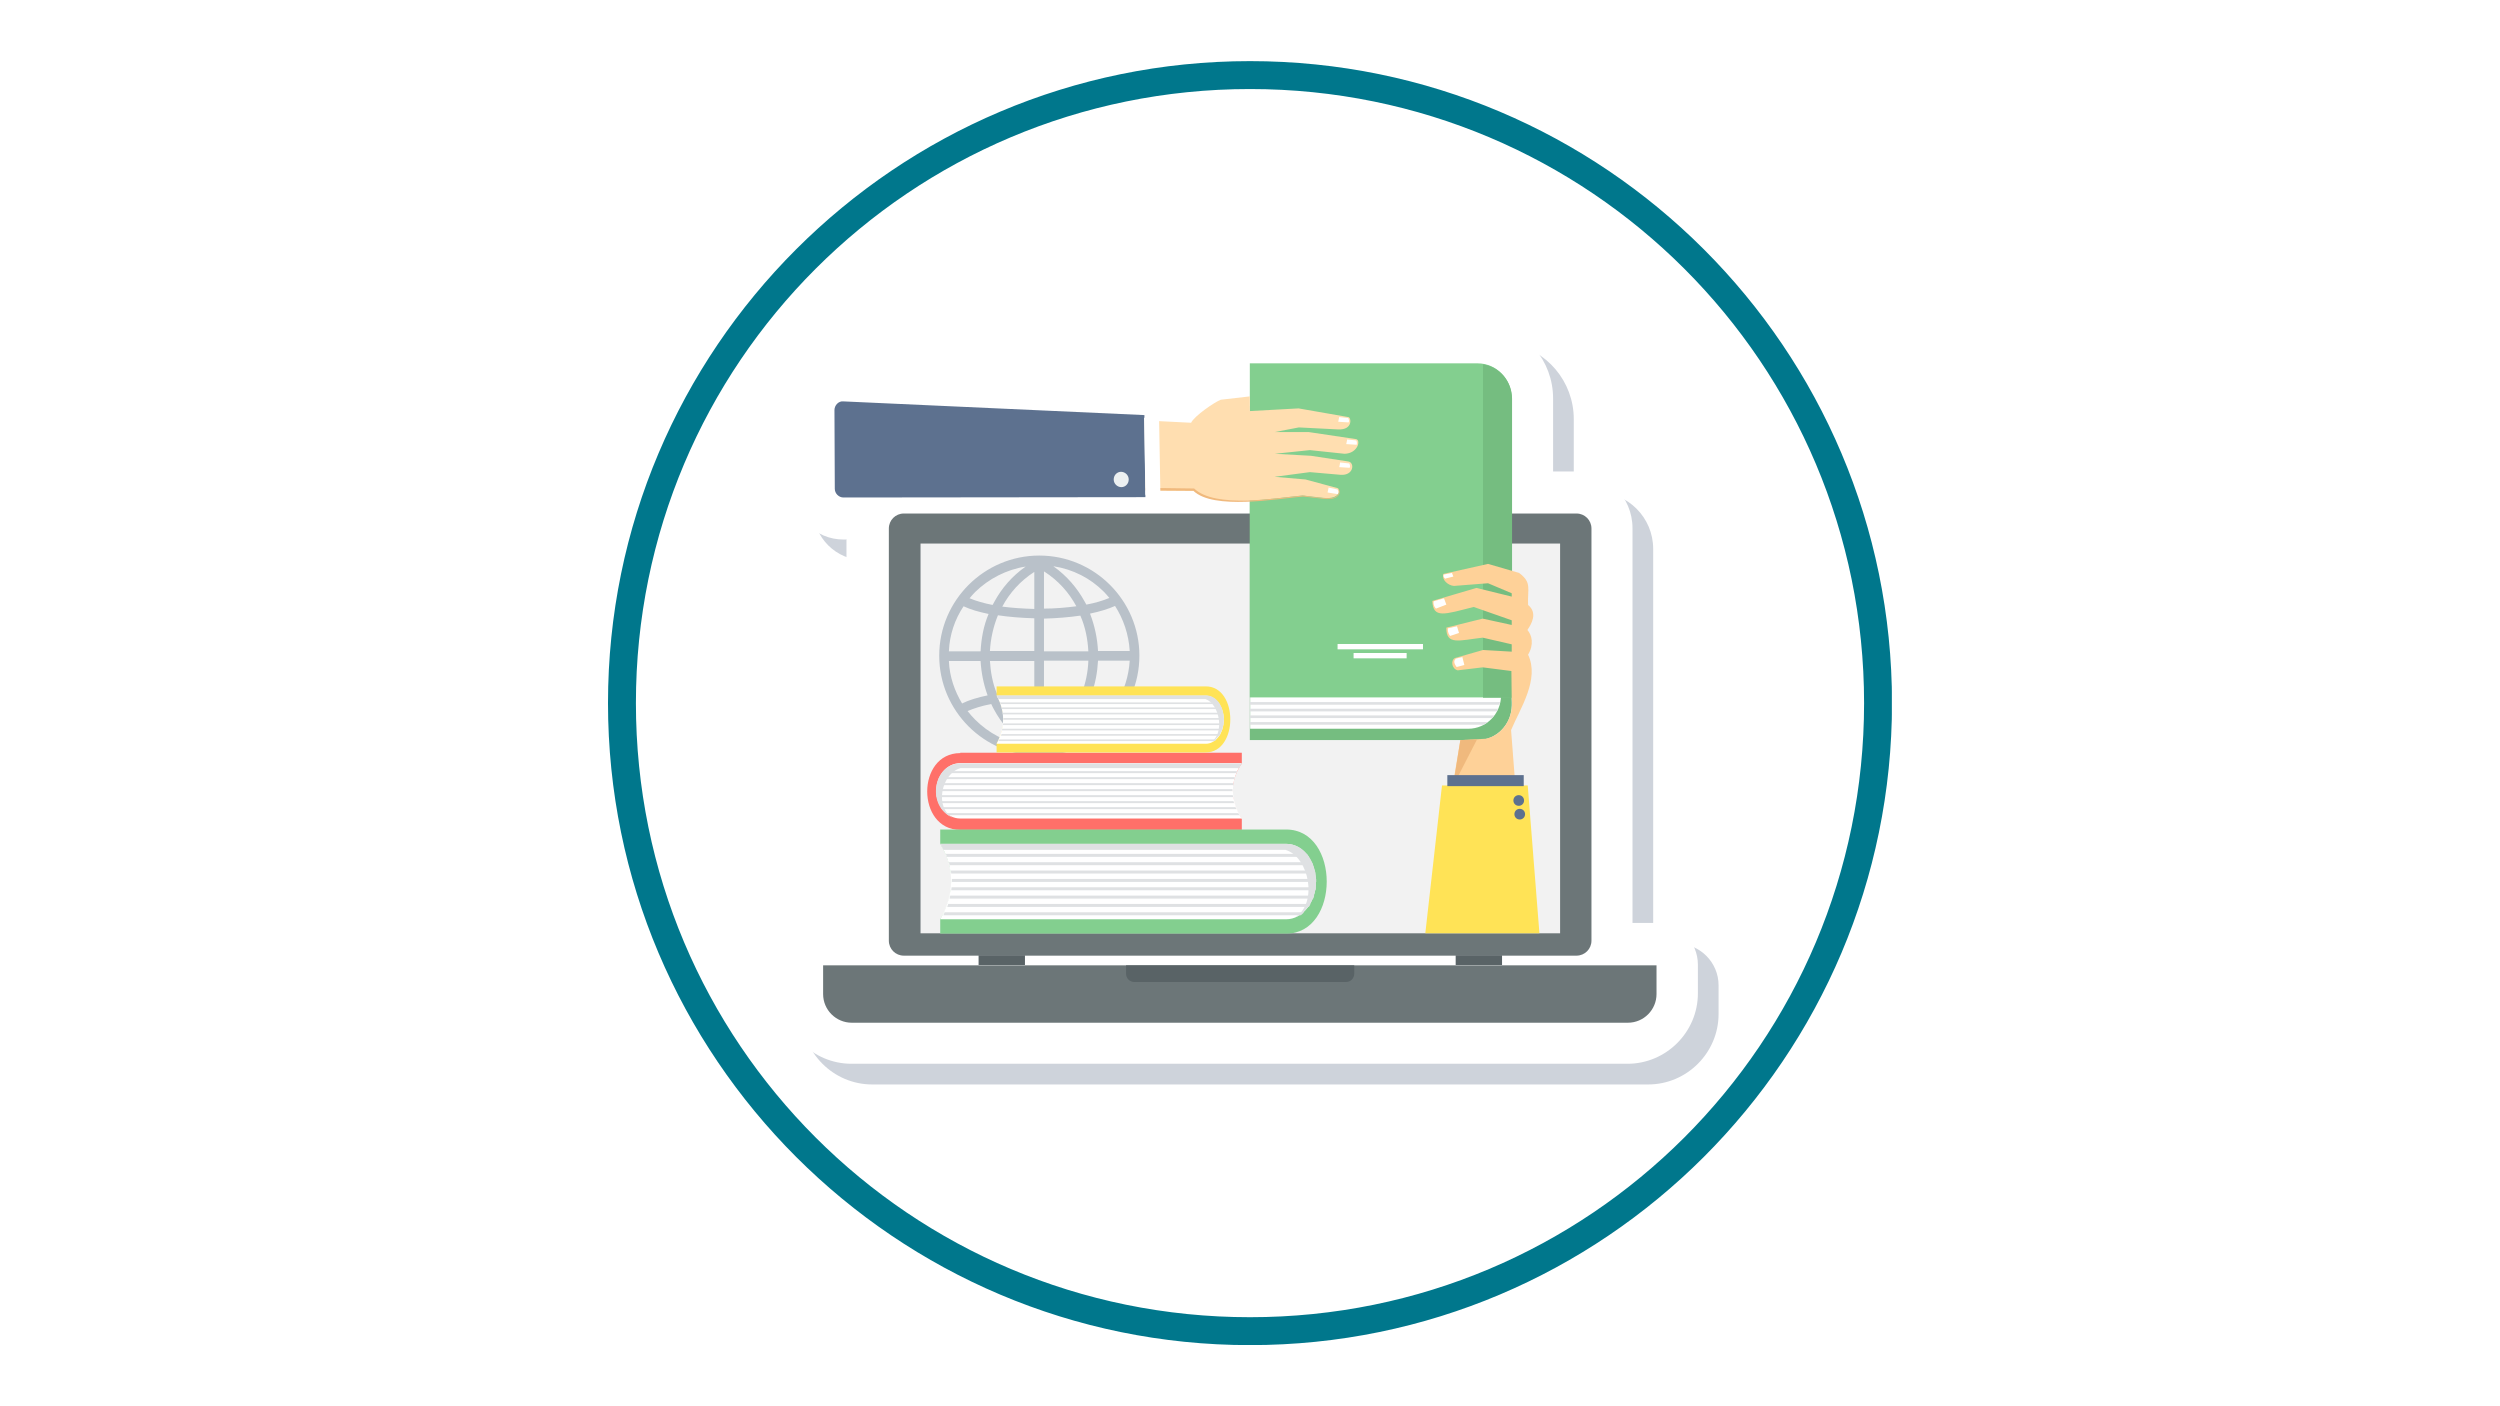 <svg xmlns="http://www.w3.org/2000/svg" xmlns:xlink="http://www.w3.org/1999/xlink" width="1920" zoomAndPan="magnify" viewBox="0 0 1440 810" height="1080" preserveAspectRatio="xMidYMid meet" version="1.0"><defs><clipPath id="4c84460ed1"><path d="M 350.207 35.207 L 1089.707 35.207 L 1089.707 774.707 L 350.207 774.707 Z M 350.207 35.207 " clip-rule="nonzero"/></clipPath><clipPath id="544ece048a"><path d="M 898.32 422.914 L 933.57 422.914 L 933.57 455 L 898.32 455 Z M 898.32 422.914 " clip-rule="nonzero"/></clipPath><clipPath id="465a758d38"><path d="M 461 197 L 989.898 197 L 989.898 624.707 L 461 624.707 Z M 461 197 " clip-rule="nonzero"/></clipPath><clipPath id="1af19bcde4"><path d="M 449.898 185.207 L 978 185.207 L 978 613 L 449.898 613 Z M 449.898 185.207 " clip-rule="nonzero"/></clipPath></defs><rect x="-144" width="1728" fill="#ffffff" y="-81" height="972" fill-opacity="1"/><rect x="-144" width="1728" fill="#ffffff" y="-81" height="972" fill-opacity="1"/><g clip-path="url(#4c84460ed1)"><path fill="#00778c" d="M 719.996 35.207 C 515.969 35.207 350.207 200.969 350.207 404.996 C 350.207 609.023 515.969 774.789 719.996 774.789 C 924.023 774.789 1089.789 609.023 1089.789 404.996 C 1089.789 200.969 924.023 35.207 719.996 35.207 Z M 719.996 51.285 C 915.551 51.285 1073.711 209.441 1073.711 404.996 C 1073.711 600.551 915.551 758.711 719.996 758.711 C 524.441 758.711 366.285 600.551 366.285 404.996 C 366.285 209.441 524.441 51.285 719.996 51.285 Z M 719.996 51.285 " fill-opacity="1" fill-rule="nonzero"/></g><g clip-path="url(#544ece048a)"><path fill="#ffffff" d="M 916.129 422.914 L 898.32 426.477 L 898.32 451.406 L 916.129 454.965 Z M 919.688 426.477 L 919.688 430.039 L 930.371 430.039 L 930.371 433.598 L 919.688 433.598 L 919.688 437.16 L 930.371 437.16 L 930.371 440.723 L 919.688 440.723 L 919.688 444.281 L 930.371 444.281 L 930.371 447.844 L 919.688 447.844 L 919.688 451.406 L 933.934 451.406 L 933.934 426.477 Z M 900.629 432.344 L 903.359 432.344 L 904.238 438.535 C 904.301 438.91 904.348 439.418 904.363 440.043 L 904.406 440.043 C 904.422 439.586 904.488 439.062 904.594 438.504 L 905.719 432.344 L 909.047 432.344 L 910.086 438.48 C 910.148 438.805 910.195 439.277 910.238 439.891 L 910.273 439.891 C 910.289 439.414 910.336 438.922 910.395 438.41 L 911.25 432.344 L 913.82 432.344 L 911.355 445.539 L 909.016 445.539 L 907.449 438.484 C 907.371 438.047 907.328 437.551 907.312 437.008 L 907.281 437.008 C 907.25 437.602 907.188 438.094 907.109 438.484 L 905.512 445.539 L 903.078 445.539 Z M 900.629 432.344 " fill-opacity="1" fill-rule="nonzero"/></g><g clip-path="url(#465a758d38)"><path fill="#ced3db" d="M 499.863 322.691 L 497.75 322.691 C 481.609 322.691 468.539 309.621 468.539 293.668 L 468.348 248.309 C 468.348 240.234 471.613 232.738 477.379 227.164 C 483.145 221.59 490.832 218.707 498.902 219.094 L 672.051 226.973 C 676.469 227.164 680.312 228.512 683.773 230.625 L 688.383 230.816 C 694.535 225.82 701.453 221.398 706.832 219.477 C 707.023 219.285 707.41 219.285 707.602 219.285 C 708.562 206.984 718.938 197.18 731.621 197.18 L 862.875 197.18 C 865.18 197.18 867.293 197.375 869.602 197.758 C 890.934 201.219 906.496 219.863 906.496 241.391 L 906.496 283.48 L 919.566 283.48 C 937.629 283.48 952.234 298.09 952.234 316.156 L 952.234 543.535 L 965.879 543.535 C 979.137 543.535 989.898 554.301 989.898 567.562 L 989.898 584.094 C 989.898 606.387 971.645 624.648 949.352 624.648 L 502.363 624.648 C 480.07 624.648 461.816 606.387 461.816 584.094 L 461.816 567.562 C 461.816 554.301 472.574 543.535 485.836 543.535 L 499.48 543.535 L 499.48 322.5 Z M 499.863 322.691 " fill-opacity="1" fill-rule="evenodd"/></g><g clip-path="url(#1af19bcde4)"><path fill="#ffffff" d="M 487.949 310.773 L 485.836 310.773 C 469.695 310.773 456.625 297.707 456.625 281.754 L 456.434 236.391 C 456.434 228.32 459.699 220.824 465.465 215.25 C 471.23 209.676 478.918 206.793 486.988 207.176 L 660.133 215.059 C 664.555 215.25 668.398 216.594 671.855 218.707 L 676.469 218.902 C 682.617 213.902 689.535 209.484 694.918 207.562 C 695.109 207.367 695.496 207.367 695.688 207.367 C 696.648 195.066 707.023 185.266 719.707 185.266 L 850.961 185.266 C 853.266 185.266 855.379 185.457 857.688 185.84 C 879.016 189.301 894.582 207.945 894.582 229.473 L 894.582 271.566 L 907.652 271.566 C 925.715 271.566 940.32 286.172 940.32 304.238 L 940.32 531.621 L 953.965 531.621 C 967.223 531.621 977.984 542.383 977.984 555.645 L 977.984 572.176 C 977.984 594.473 959.73 612.73 937.438 612.73 L 490.449 612.73 C 468.156 612.73 449.898 594.473 449.898 572.176 L 449.898 555.645 C 449.898 542.383 460.66 531.621 473.922 531.621 L 487.566 531.621 L 487.566 310.582 Z M 487.949 310.773 " fill-opacity="1" fill-rule="evenodd"/></g><path fill="#6c7678" d="M 474.305 556.031 L 954.156 556.031 L 954.156 572.559 C 954.156 581.594 946.855 589.09 937.629 589.09 L 490.641 589.09 C 481.609 589.09 474.113 581.785 474.113 572.559 L 474.113 556.031 Z M 474.305 556.031 " fill-opacity="1" fill-rule="evenodd"/><path fill="#596366" d="M 648.605 556.031 L 780.051 556.031 L 780.051 560.836 C 780.051 563.527 777.934 565.641 775.246 565.641 L 653.41 565.641 C 650.719 565.641 648.605 563.527 648.605 560.836 Z M 648.605 556.031 " fill-opacity="1" fill-rule="evenodd"/><path fill="#6c7678" d="M 520.617 295.781 L 908.035 295.781 C 912.84 295.781 916.684 299.629 916.684 304.434 L 916.684 541.805 C 916.684 546.613 912.84 550.457 908.035 550.457 L 520.617 550.457 C 515.816 550.457 511.973 546.613 511.973 541.805 L 511.973 304.434 C 511.973 299.629 515.816 295.781 520.617 295.781 Z M 520.617 295.781 " fill-opacity="1" fill-rule="evenodd"/><path fill="#f2f2f2" d="M 530.227 313.082 L 898.617 313.082 L 898.617 537.578 L 530.227 537.578 Z M 530.227 313.082 " fill-opacity="1" fill-rule="evenodd"/><path fill="#596366" d="M 563.664 550.262 L 590.375 550.262 L 590.375 555.836 L 563.664 555.836 Z M 838.469 550.262 L 865.18 550.262 L 865.18 555.836 L 838.469 555.836 Z M 838.469 550.262 " fill-opacity="1" fill-rule="evenodd"/><path fill="#b9c1c9" d="M 598.641 320 C 614.59 320 629.004 326.535 639.379 336.914 C 649.758 347.293 656.293 361.711 656.293 377.664 C 656.293 393.617 649.758 408.031 639.379 418.41 C 629.004 428.789 614.59 435.324 598.641 435.324 C 582.691 435.324 568.277 428.789 557.898 418.41 C 547.523 408.031 540.988 393.617 540.988 377.664 C 540.988 361.711 547.523 347.293 557.898 336.914 C 568.277 326.535 582.691 320 598.641 320 Z M 639.957 409.57 C 636.305 407.84 631.695 406.492 626.312 405.34 C 625.734 406.301 625.352 407.453 624.773 408.414 C 620.547 416.488 614.398 423.602 606.52 429.176 C 617.855 427.445 627.852 422.254 635.535 414.375 C 637.074 412.836 638.613 411.105 639.957 409.375 Z M 590.762 429.367 C 582.883 423.793 576.734 416.488 572.504 408.609 C 571.93 407.648 571.543 406.688 570.969 405.531 C 565.586 406.492 560.973 408.031 557.324 409.57 C 558.668 411.301 560.207 413.027 561.742 414.566 C 569.43 422.254 579.422 427.637 590.762 429.367 Z M 554.25 405.148 C 558.094 403.227 563.281 401.688 568.855 400.535 C 566.547 394.191 565.203 387.465 564.816 380.738 L 546.562 380.738 C 546.945 389.773 549.828 398.035 554.25 405.34 Z M 546.562 375.164 L 564.816 375.164 C 565.203 367.859 566.547 360.363 569.43 353.637 C 563.855 352.484 559.055 351.137 555.016 349.215 C 550.02 356.711 546.945 365.555 546.562 375.164 Z M 558.477 344.602 C 562.129 346.141 566.738 347.488 571.734 348.449 C 572.121 347.871 572.312 347.293 572.695 346.719 C 576.926 338.836 583.074 331.727 590.762 326.344 C 579.613 328.074 569.43 333.457 561.742 340.953 C 560.59 342.105 559.438 343.449 558.477 344.602 Z M 606.711 326.152 C 614.59 331.727 620.547 338.836 624.773 346.527 C 625.16 347.102 625.352 347.68 625.734 348.254 C 630.926 347.293 635.344 345.949 638.996 344.41 C 637.844 343.066 636.883 341.914 635.73 340.758 C 628.043 333.07 618.051 327.883 606.711 326.152 Z M 642.262 349.023 C 638.418 350.754 633.422 352.293 627.852 353.445 C 630.539 360.363 632.078 367.668 632.461 374.973 L 650.719 374.973 C 650.141 365.363 647.066 356.52 642.262 349.023 Z M 650.719 380.547 L 632.461 380.547 C 632.078 387.273 630.926 394 628.426 400.344 C 634.191 401.496 639.188 403.035 643.031 405.148 C 647.453 397.844 650.141 389.578 650.719 380.547 Z M 601.332 329.227 L 601.332 350.562 C 607.672 350.562 614.016 349.984 619.973 349.215 C 615.742 341.336 609.594 334.418 601.523 329.227 Z M 601.332 356.137 L 601.332 375.164 L 626.891 375.164 C 626.504 368.051 625.16 361.133 622.277 354.598 C 615.742 355.559 608.441 356.137 601.332 356.328 Z M 601.332 380.547 L 601.332 397.652 C 608.824 397.844 616.129 398.422 623.047 399.383 C 625.352 393.422 626.695 386.891 626.891 380.547 Z M 601.332 403.227 L 601.332 426.484 C 609.402 421.102 615.742 414.184 619.973 406.109 C 620.164 405.727 620.547 405.148 620.738 404.766 C 614.781 403.805 608.055 403.418 601.332 403.227 Z M 595.758 426.484 L 595.758 403.227 C 589.031 403.418 582.496 403.805 576.348 404.766 C 576.539 405.148 576.734 405.727 577.117 406.109 C 581.344 413.988 587.496 421.102 595.758 426.484 Z M 595.758 397.844 L 595.758 380.738 L 570.199 380.738 C 570.582 387.082 571.734 393.617 574.234 399.574 C 580.961 398.422 588.453 397.844 595.949 397.844 Z M 595.758 375.164 L 595.758 356.137 C 588.453 355.945 581.344 355.367 574.812 354.406 C 572.121 360.941 570.582 368.051 570.199 374.973 L 595.758 374.973 Z M 595.758 350.754 L 595.758 329.418 C 587.688 334.609 581.535 341.527 577.309 349.41 C 583.074 350.176 589.414 350.562 595.758 350.754 Z M 595.758 350.754 " fill-opacity="1" fill-rule="evenodd"/><path fill="#ff7069" d="M 553.094 433.594 L 715.289 433.594 L 715.289 439.746 C 707.602 450.699 708.945 462.809 715.289 471.844 L 715.289 477.996 L 553.094 477.996 C 527.73 477.996 527.73 433.785 553.094 433.785 Z M 553.094 433.594 " fill-opacity="1" fill-rule="evenodd"/><path fill="#ffffff" d="M 715.289 471.652 C 708.754 460.887 708.176 450.316 715.289 439.555 L 553.094 439.555 C 545.41 439.555 539.258 446.855 539.258 455.508 C 539.258 464.348 545.602 471.461 553.094 471.461 L 715.289 471.461 Z M 715.289 471.652 " fill-opacity="1" fill-rule="evenodd"/><path fill="#dfe1e3" d="M 713.75 442.242 C 714.133 441.477 714.711 440.516 715.289 439.746 L 553.094 439.746 C 537.531 439.746 533.301 464.539 548.867 471.074 C 538.105 465.309 542.141 445.512 553.289 442.438 L 713.559 442.438 Z M 713.75 442.242 " fill-opacity="1" fill-rule="evenodd"/><path fill="#dfe1e3" d="M 712.02 445.32 L 542.527 445.32 C 542.91 444.934 543.102 444.551 543.488 444.168 L 712.598 444.168 C 712.406 444.551 712.215 444.934 712.02 445.32 Z M 541.18 447.625 C 540.988 448.012 540.797 448.395 540.605 448.777 L 710.867 448.777 C 711.059 448.395 711.059 448.012 711.254 447.625 Z M 539.836 451.086 C 539.645 451.469 539.645 451.855 539.645 452.238 L 710.293 452.238 C 710.293 451.855 710.484 451.469 710.484 451.086 Z M 539.258 454.547 C 539.258 454.93 539.258 455.312 539.258 455.699 L 709.906 455.699 C 709.906 455.312 709.906 454.93 709.906 454.547 Z M 539.453 458.004 C 539.453 458.391 539.645 458.773 539.645 459.156 L 710.293 459.156 C 710.293 458.773 710.098 458.391 710.098 458.004 Z M 540.219 461.465 C 540.414 461.848 540.605 462.234 540.605 462.617 L 710.867 462.617 C 710.676 462.234 710.676 461.848 710.484 461.465 L 540.027 461.465 Z M 541.949 464.926 C 542.141 465.309 542.527 465.691 542.719 466.078 L 712.215 466.078 C 712.02 465.691 711.828 465.309 711.637 464.926 L 541.758 464.926 Z M 544.832 468.383 C 545.41 468.77 545.984 469.152 546.371 469.539 L 713.941 469.539 C 713.75 469.152 713.559 468.77 713.176 468.383 Z M 544.832 468.383 " fill-opacity="1" fill-rule="evenodd"/><path fill="#83cf8f" d="M 740.848 477.801 L 541.566 477.801 L 541.566 486.066 C 550.98 500.867 549.445 517.203 541.566 529.504 L 541.566 537.77 L 740.848 537.77 C 771.977 537.77 771.977 477.801 740.848 477.801 Z M 740.848 477.801 " fill-opacity="1" fill-rule="evenodd"/><path fill="#ffffff" d="M 541.566 529.504 C 549.637 515.09 550.215 500.48 541.566 486.066 L 740.848 486.066 C 750.262 486.066 757.949 495.871 757.949 507.785 C 757.949 519.703 750.262 529.504 740.848 529.504 Z M 541.566 529.504 " fill-opacity="1" fill-rule="evenodd"/><path fill="#dfe1e3" d="M 543.488 489.527 C 542.91 488.375 542.336 487.219 541.566 486.066 L 740.848 486.066 C 759.871 486.066 765.254 519.512 746.035 528.352 C 759.102 520.473 754.297 493.754 740.461 489.527 L 543.293 489.527 Z M 543.488 489.527 " fill-opacity="1" fill-rule="evenodd"/><path fill="#dfe1e3" d="M 545.41 493.562 L 753.914 493.562 C 753.531 492.984 753.145 492.41 752.762 491.832 L 544.832 491.832 C 545.023 492.41 545.215 492.984 545.41 493.562 Z M 755.645 496.637 C 755.836 497.215 756.027 497.793 756.414 498.367 L 546.945 498.367 C 546.754 497.793 546.754 497.215 546.562 496.637 Z M 757.375 501.445 C 757.566 502.02 757.566 502.598 757.758 503.172 L 547.906 503.172 C 547.906 502.598 547.715 502.02 547.715 501.445 Z M 758.141 506.25 C 758.141 506.824 758.141 507.211 758.141 507.785 L 758.141 507.977 L 548.293 507.977 C 548.293 507.402 548.293 506.824 548.293 506.25 Z M 757.949 511.055 C 757.949 511.629 757.758 512.207 757.758 512.785 L 547.906 512.785 C 547.906 512.207 548.098 511.629 548.098 511.055 Z M 756.988 515.859 C 756.797 516.434 756.605 517.012 756.414 517.59 L 546.945 517.59 C 547.137 517.012 547.137 516.434 547.332 515.859 Z M 754.875 520.664 C 754.492 521.242 754.297 521.816 753.914 522.395 L 545.602 522.395 C 545.793 521.816 545.984 521.242 546.176 520.664 L 755.066 520.664 Z M 751.223 525.469 C 750.648 526.047 749.879 526.621 749.301 527.199 L 543.293 527.199 C 543.68 526.621 543.871 526.047 544.062 525.469 Z M 751.223 525.469 " fill-opacity="1" fill-rule="evenodd"/><path fill="#ffe356" d="M 694.535 395.348 L 574.043 395.348 L 574.043 400.535 C 579.809 409.953 578.848 420.332 574.043 428.215 L 574.043 433.402 L 694.535 433.402 C 713.367 433.402 713.367 395.348 694.535 395.348 Z M 694.535 395.348 " fill-opacity="1" fill-rule="evenodd"/><path fill="#ffffff" d="M 574.043 428.406 C 578.848 419.18 579.23 409.953 574.043 400.727 L 694.535 400.727 C 700.105 400.727 704.91 406.879 704.91 414.566 C 704.91 422.254 700.297 428.406 694.535 428.406 Z M 574.043 428.406 " fill-opacity="1" fill-rule="evenodd"/><path fill="#dfe1e3" d="M 575.195 402.84 C 574.812 402.074 574.426 401.305 574.043 400.535 L 694.535 400.535 C 706.062 400.535 709.332 421.871 697.609 427.445 C 705.488 422.445 702.605 405.531 694.34 402.648 L 575.195 402.648 Z M 575.195 402.84 " fill-opacity="1" fill-rule="evenodd"/><path fill="#dfe1e3" d="M 576.348 405.531 L 702.414 405.531 C 702.219 405.148 701.836 404.766 701.645 404.57 L 575.965 404.57 C 576.156 404.957 576.156 405.34 576.348 405.531 Z M 703.375 407.453 C 703.566 407.84 703.758 408.223 703.758 408.414 L 577.117 408.414 C 577.117 408.031 576.926 407.648 576.926 407.453 Z M 704.336 410.531 C 704.336 410.914 704.527 411.301 704.527 411.492 L 577.695 411.492 C 577.695 411.105 577.695 410.723 577.5 410.531 Z M 704.719 413.605 C 704.719 413.988 704.719 414.184 704.719 414.566 L 577.887 414.566 C 577.887 414.184 577.887 413.797 577.887 413.605 Z M 704.719 416.68 C 704.719 417.066 704.719 417.449 704.527 417.641 L 577.695 417.641 C 577.695 417.258 577.695 416.871 577.887 416.68 Z M 704.141 419.758 C 703.949 420.141 703.949 420.523 703.758 420.719 L 577.117 420.719 C 577.117 420.332 577.309 419.949 577.309 419.758 Z M 702.988 422.832 C 702.797 423.215 702.605 423.602 702.414 423.793 L 576.539 423.793 C 576.734 423.406 576.734 423.023 576.926 422.832 L 703.18 422.832 Z M 700.684 425.906 C 700.297 426.289 699.914 426.676 699.531 426.867 L 575.004 426.867 C 575.195 426.484 575.387 426.098 575.578 425.906 Z M 700.684 425.906 " fill-opacity="1" fill-rule="evenodd"/><path fill="#75bd80" d="M 851.152 233.895 L 719.898 233.895 L 719.898 426.289 L 851.152 426.289 C 861.914 426.289 870.754 417.258 870.754 406.109 L 870.754 253.883 C 870.754 242.734 861.914 233.699 851.152 233.699 Z M 851.152 233.895 " fill-opacity="1" fill-rule="evenodd"/><path fill="#ffffff" d="M 845.773 227.359 L 720.094 227.359 L 720.094 419.758 L 845.773 419.758 C 856.148 419.758 864.605 411.105 864.605 400.535 L 864.605 246.77 C 864.605 236.199 856.148 227.551 845.773 227.551 Z M 845.773 227.359 " fill-opacity="1" fill-rule="evenodd"/><path fill="#83cf8f" d="M 851.152 209.289 L 719.898 209.289 L 719.898 401.688 L 870.754 401.688 L 870.754 229.473 C 870.754 218.324 861.914 209.289 851.152 209.289 Z M 851.152 209.289 " fill-opacity="1" fill-rule="evenodd"/><path fill="#75bd80" d="M 854.227 401.879 L 870.945 401.879 L 870.945 229.664 C 870.945 219.668 863.645 211.211 854.227 209.867 L 854.227 402.074 Z M 854.227 401.879 " fill-opacity="1" fill-rule="evenodd"/><path fill="#dfe1e3" d="M 856.918 415.91 L 719.898 415.91 L 719.898 417.449 L 854.613 417.449 C 855.379 417.066 856.148 416.488 856.918 415.91 Z M 719.898 404.379 L 719.898 405.918 L 863.645 405.918 C 863.836 405.34 863.836 404.957 864.027 404.379 Z M 719.898 408.223 L 719.898 409.762 L 862.105 409.762 C 862.297 409.184 862.684 408.801 862.875 408.223 Z M 719.898 412.066 L 719.898 413.605 L 859.414 413.605 C 859.801 413.027 860.184 412.645 860.57 412.066 Z M 719.898 412.066 " fill-opacity="1" fill-rule="evenodd"/><path fill="#ffffff" d="M 819.637 370.938 L 770.441 370.938 L 770.441 374.012 L 819.637 374.012 Z M 810.219 376.125 L 779.664 376.125 L 779.664 379.199 L 810.219 379.199 Z M 810.219 376.125 " fill-opacity="1" fill-rule="evenodd"/><path fill="#fed198" d="M 874.98 329.996 L 857.109 324.805 L 831.359 330.574 C 830.207 334.031 834.242 337.301 837.508 337.492 L 857.109 335.953 L 870.754 341.719 L 870.754 343.641 L 850.383 338.645 L 825.016 346.141 C 825.402 356.52 832.129 353.828 848.848 349.602 L 870.754 357.289 L 870.754 359.98 L 854.035 356.328 L 833.09 361.516 C 832.895 371.898 840.582 368.82 854.035 367.285 L 870.754 371.129 L 870.754 375.355 L 854.227 374.395 L 838.086 379.008 C 835.586 380.16 835.973 385.16 839.621 386.121 L 854.035 384.391 L 870.562 386.504 L 870.754 402.648 C 872.098 413.223 865.566 423.602 855.766 425.523 L 841.16 426.289 L 836.738 452.625 L 872.867 452.625 L 870.371 420.523 C 875.75 407.84 886.895 391.309 880.172 377.086 C 883.629 371.32 882.477 365.938 879.785 362.863 C 882.285 359.211 885.742 353.059 880.172 348.449 C 879.785 338.836 882.477 335.57 874.98 329.996 Z M 874.98 329.996 " fill-opacity="1" fill-rule="evenodd"/><path fill="#f0b97d" d="M 841.16 426.289 L 836.934 452.816 L 850.77 425.906 Z M 841.16 426.289 " fill-opacity="1" fill-rule="evenodd"/><path fill="#ffe356" d="M 879.977 452.43 L 886.703 537.578 L 820.98 537.578 L 830.59 452.43 Z M 879.977 452.43 " fill-opacity="1" fill-rule="evenodd"/><path fill="#5d718f" d="M 833.664 446.473 L 877.672 446.473 L 877.672 452.816 L 833.664 452.816 Z M 833.664 446.473 " fill-opacity="1" fill-rule="evenodd"/><path fill="#5d718f" d="M 874.789 458.004 C 876.52 458.004 877.863 459.352 877.863 461.082 C 877.863 462.809 876.52 464.156 874.789 464.156 C 873.059 464.156 871.715 462.809 871.715 461.082 C 871.715 459.352 873.059 458.004 874.789 458.004 Z M 874.789 458.004 " fill-opacity="1" fill-rule="evenodd"/><path fill="#5d718f" d="M 875.367 465.887 C 877.094 465.887 878.441 467.23 878.441 468.961 C 878.441 470.691 877.094 472.035 875.367 472.035 C 873.637 472.035 872.293 470.691 872.293 468.961 C 872.293 467.23 873.637 465.887 875.367 465.887 Z M 875.367 465.887 " fill-opacity="1" fill-rule="evenodd"/><path fill="#ffffff" d="M 832.512 333.262 L 837.125 332.109 L 836.355 329.996 L 831.551 330.957 C 831.359 331.535 831.359 332.496 832.512 333.457 Z M 832.512 333.262 " fill-opacity="1" fill-rule="evenodd"/><path fill="#ffffff" d="M 827.133 350.562 L 833.09 348.254 L 831.742 344.602 L 825.785 346.332 C 825.594 347.293 825.594 348.832 826.938 350.371 Z M 827.133 350.562 " fill-opacity="1" fill-rule="evenodd"/><path fill="#ffffff" d="M 835.203 366.324 L 840.391 364.594 L 839.238 360.75 L 834.051 361.902 C 833.855 362.863 833.855 364.402 835.203 366.324 Z M 835.203 366.324 " fill-opacity="1" fill-rule="evenodd"/><path fill="#ffffff" d="M 838.469 379.395 L 842.312 378.43 L 843.465 383.043 L 839.047 384.199 C 839.047 384.199 836.355 381.121 838.469 379.586 Z M 838.469 379.395 " fill-opacity="1" fill-rule="evenodd"/><path fill="#ffdeb0" d="M 687.422 282.715 L 659.75 282.52 L 659.176 242.156 L 686.078 243.504 C 687.809 239.66 699.914 231.395 703.18 230.242 L 719.898 228.32 L 719.898 236.777 L 747.957 235.238 L 776.59 240.234 C 778.32 240.234 779.473 247.73 770.824 247.348 L 748.148 246.195 L 734.121 248.887 L 753.914 248.887 L 781.012 252.922 C 784.086 253.305 782.164 261.188 774.477 261.379 L 754.492 259.266 L 734.312 261.379 L 755.066 262.531 L 776.59 265.801 C 780.434 266.375 779.855 274.062 772.172 273.488 L 754.492 271.949 L 734.121 274.641 L 751.992 276.18 L 770.441 281.176 C 771.977 281.559 772.363 287.902 762.176 286.75 L 750.262 285.402 C 735.082 286.75 698.57 293.285 687.039 282.137 Z M 687.422 282.715 " fill-opacity="1" fill-rule="evenodd"/><path fill="#f0b97d" d="M 687.422 282.715 L 659.75 282.52 L 659.75 280.984 L 687.809 281.367 C 700.105 293.094 735.082 286.75 750.84 285.402 C 750.84 285.402 761.793 287.324 766.789 286.941 C 772.555 286.172 771.211 281.945 770.824 281.754 C 772.363 282.137 772.746 288.48 762.562 287.324 L 750.648 285.98 C 735.465 287.324 698.953 293.859 687.422 282.715 Z M 687.422 282.715 " fill-opacity="1" fill-rule="evenodd"/><path fill="#5d718f" d="M 659.176 239.082 L 659.75 286.363 L 485.836 286.559 C 483.145 286.559 480.84 284.25 480.84 281.559 L 480.648 236.199 C 480.648 234.855 481.223 233.508 482.184 232.547 C 483.145 231.586 484.492 231.008 485.836 231.203 L 658.98 239.082 Z M 659.176 239.082 " fill-opacity="1" fill-rule="evenodd"/><path fill="#ffffff" d="M 667.629 240.43 L 668.398 285.02 L 659.75 285.02 L 658.98 240.621 Z M 667.629 240.43 " fill-opacity="1" fill-rule="evenodd"/><path fill="#ecf0f1" d="M 650.141 276.18 C 650.141 278.676 648.219 280.598 645.914 280.598 C 643.609 280.598 641.496 278.676 641.496 276.18 C 641.496 273.68 643.414 271.758 645.723 271.758 C 648.027 271.758 650.141 273.68 650.141 276.18 Z M 650.141 276.18 " fill-opacity="1" fill-rule="evenodd"/><path fill="#ffffff" d="M 771.211 240.234 L 776.59 240.812 C 777.168 241.965 777.168 242.734 776.781 243.312 L 770.824 242.926 L 771.402 240.043 Z M 771.211 240.234 " fill-opacity="1" fill-rule="evenodd"/><path fill="#ffffff" d="M 775.82 253.113 L 781.203 253.691 C 781.777 254.844 781.586 255.613 781.395 256.188 L 775.438 255.805 L 776.016 252.922 Z M 775.82 253.113 " fill-opacity="1" fill-rule="evenodd"/><path fill="#ffffff" d="M 771.785 266.375 L 777.168 266.953 C 777.742 268.105 777.742 268.875 777.359 269.449 L 771.402 269.066 L 771.977 266.184 Z M 771.785 266.375 " fill-opacity="1" fill-rule="evenodd"/><path fill="#ffffff" d="M 765.059 280.793 L 770.441 281.945 C 771.016 283.098 771.016 283.867 770.633 284.637 L 764.676 283.676 L 765.254 280.984 Z M 765.059 280.793 " fill-opacity="1" fill-rule="evenodd"/></svg>